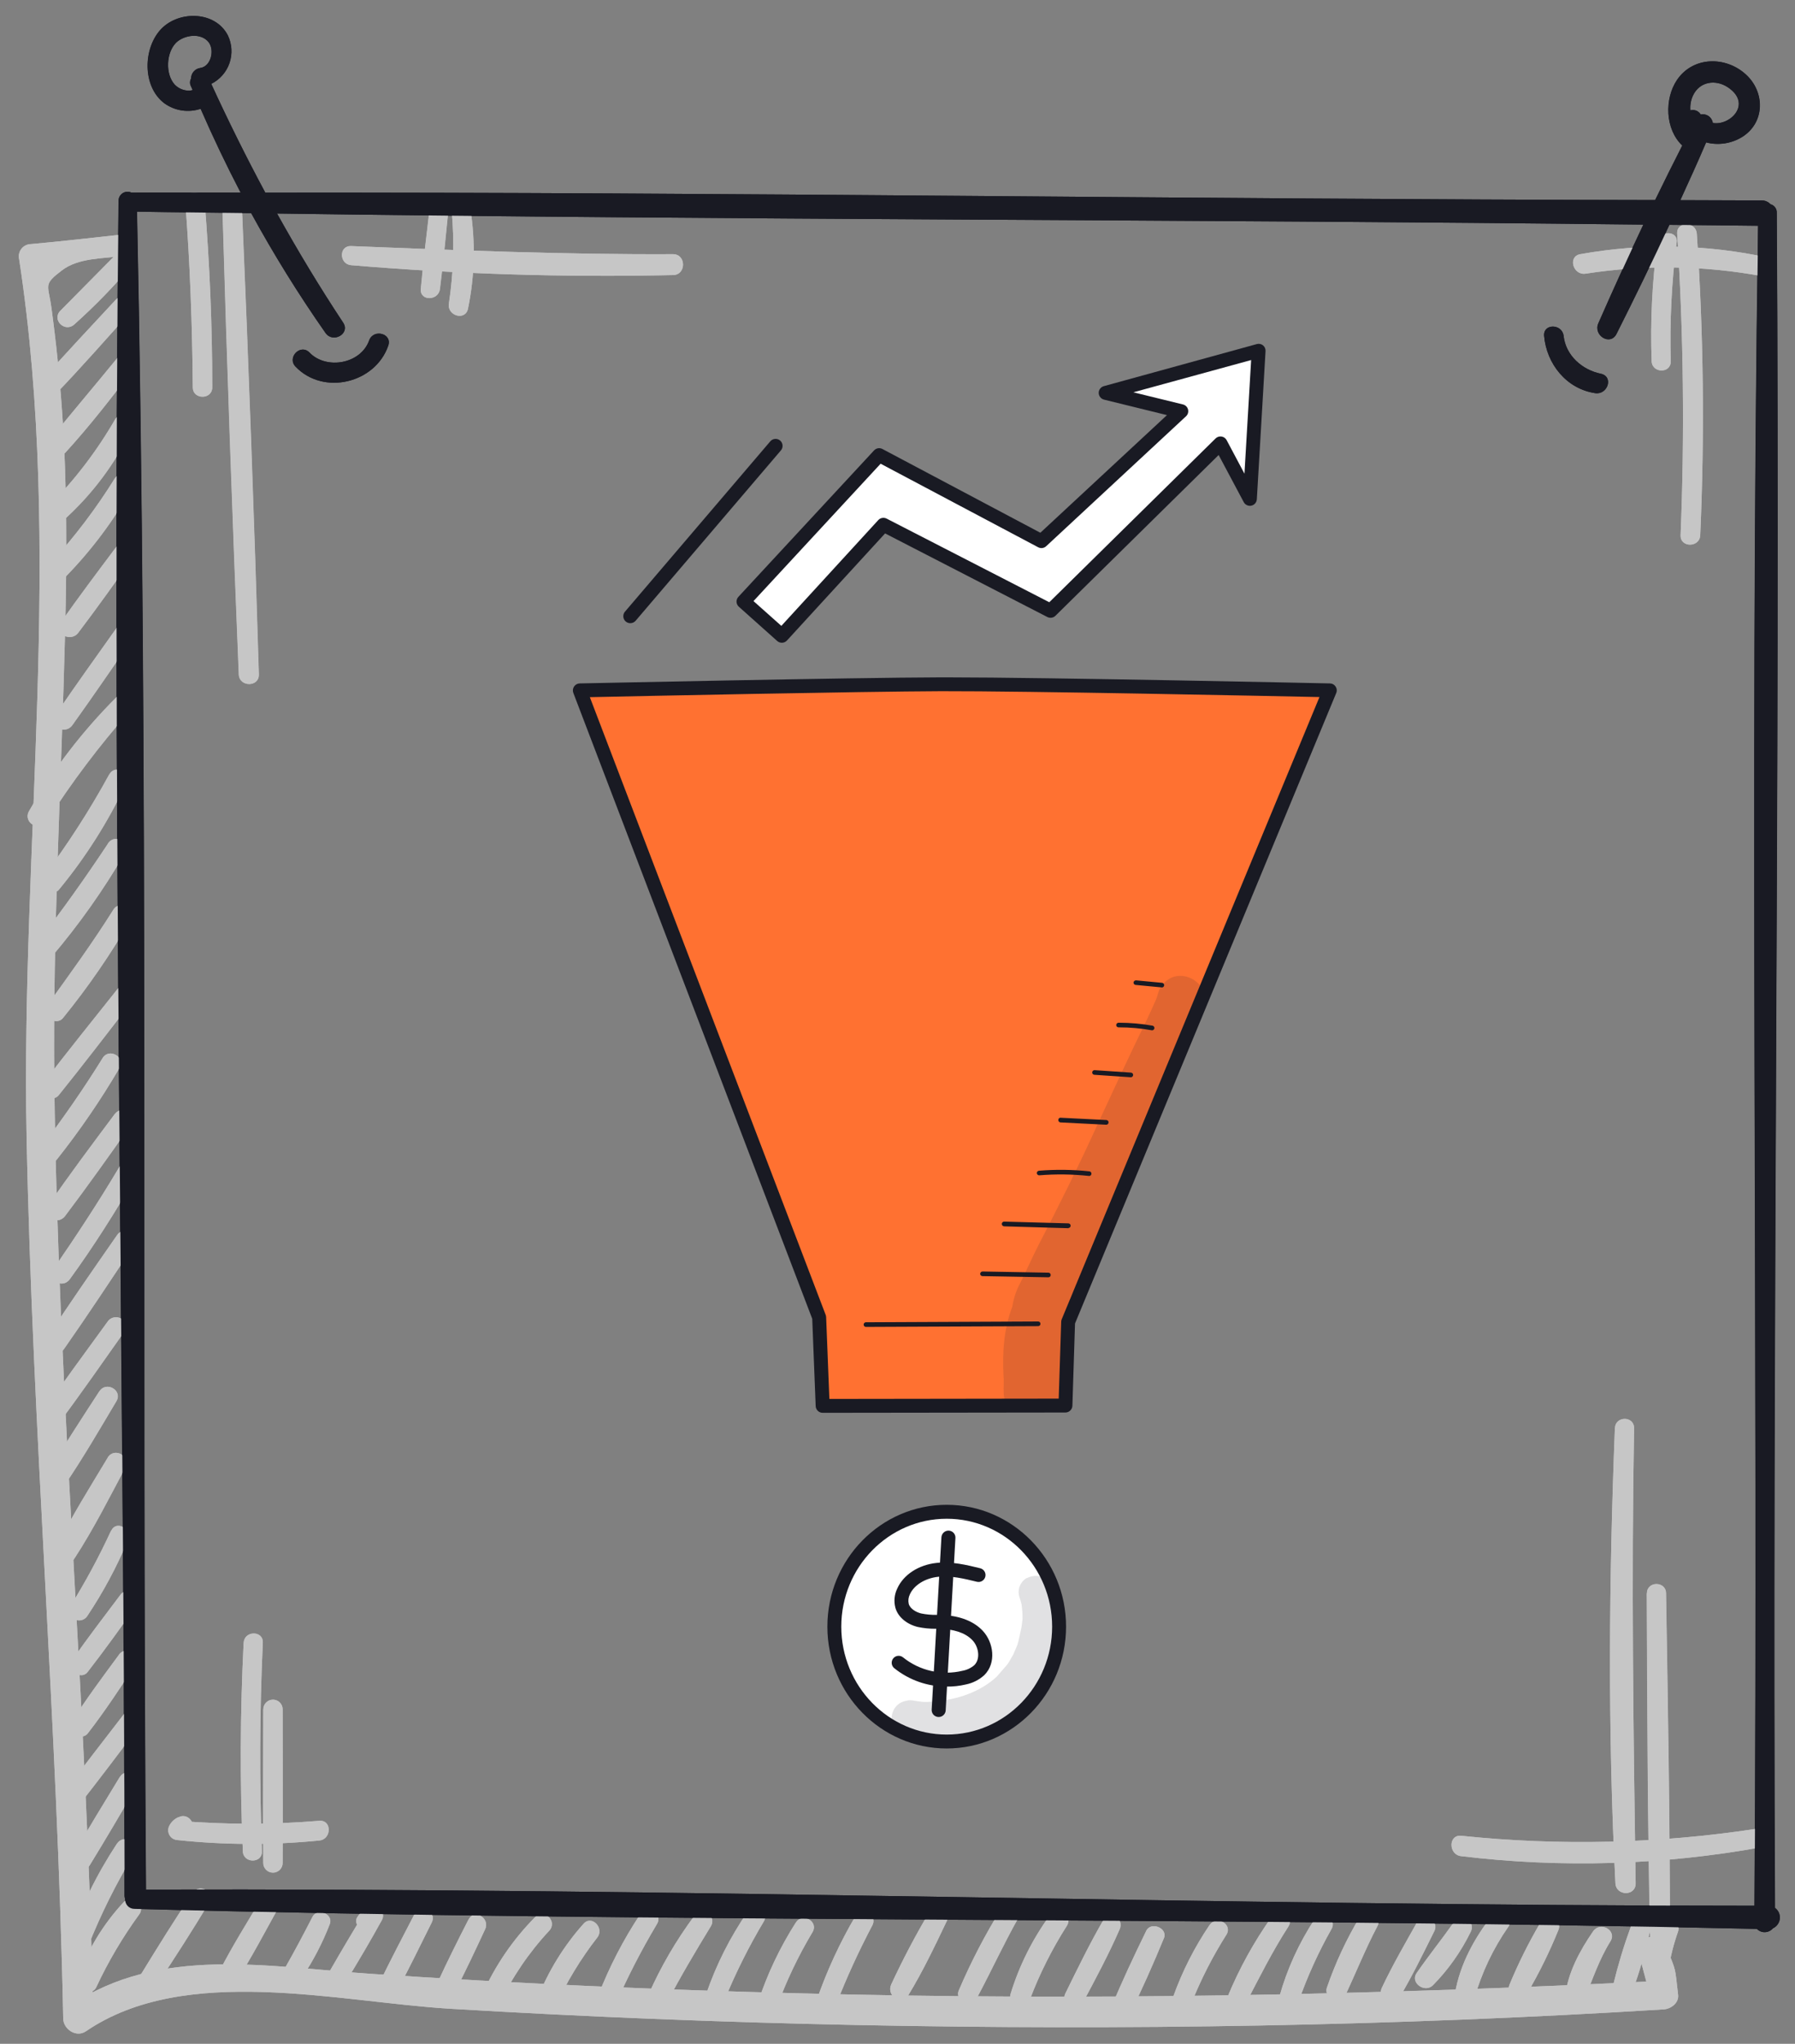 <svg width="94" height="107" viewBox="0 0 94 107" fill="none" xmlns="http://www.w3.org/2000/svg">
<rect x="0" y="0" width="94" height="107" fill="#808080" stroke="none"/>
<path d="M6.4 12.279C4.808 12.451 3.215 12.636 1.623 12.779C1.525 12.779 1.428 12.802 1.341 12.846C1.253 12.889 1.177 12.953 1.117 13.03C1.058 13.108 1.016 13.198 0.997 13.294C0.978 13.39 0.981 13.489 1.005 13.584C3.33 28.774 1.085 44.266 1.393 59.554C1.703 74.936 3.005 90.281 3.31 105.667C3.31 106.227 3.983 106.694 4.495 106.347C9.708 102.787 17.693 104.814 23.613 105.167C30.661 105.587 37.716 105.869 44.778 106.014C58.893 106.304 73.028 106.072 87.13 105.197C87.493 105.174 87.92 104.872 87.88 104.447C87.698 102.947 87.818 103.297 87.238 101.889C86.885 101.032 85.468 101.404 85.825 102.279C86.015 103.001 86.207 103.723 86.4 104.447C86.65 104.197 86.9 103.947 87.15 103.697C72.095 104.447 57.045 104.752 41.975 104.359C34.432 104.176 26.901 103.834 19.383 103.334C14.133 102.979 8.318 101.834 3.7 104.997L4.883 105.677C4.568 89.334 3.035 73.051 2.845 56.714C2.755 48.834 3.213 40.994 3.408 33.124C3.505 29.261 3.52 25.386 3.25 21.529C3.124 19.719 2.938 17.914 2.693 16.114C2.525 14.881 2.245 14.914 3.24 14.156C4.105 13.496 5.368 13.541 6.4 13.406C7.1 13.311 7.125 12.204 6.4 12.281V12.279Z" fill="#C6C6C6"/>
<path d="M6.257 13.136C5.224 14.178 4.197 15.226 3.162 16.268C2.694 16.738 3.397 17.426 3.884 16.991C4.98 16.013 6.004 14.958 6.949 13.833C7.354 13.348 6.699 12.666 6.244 13.128L6.257 13.136Z" fill="#C6C6C6"/>
<path d="M6.067 15.689C4.777 17.084 3.467 18.459 2.214 19.886C1.782 20.386 2.479 21.089 2.937 20.609C4.259 19.234 5.509 17.806 6.777 16.399C7.207 15.921 6.507 15.214 6.067 15.689Z" fill="#C6C6C6"/>
<path d="M6.123 18.769C4.983 20.164 3.815 21.536 2.683 22.936C2.265 23.451 2.963 24.186 3.433 23.686C4.683 22.316 5.813 20.864 6.933 19.389C7.255 18.929 6.488 18.334 6.123 18.769Z" fill="#C6C6C6"/>
<path d="M6.06 21.896C5.085 23.597 3.889 25.162 2.502 26.548C2.017 27.028 2.752 27.743 3.252 27.298C4.794 25.93 6.044 24.265 6.927 22.403C7.192 21.831 6.397 21.336 6.067 21.903L6.06 21.896Z" fill="#C6C6C6"/>
<path d="M6.006 25.057C5.032 26.622 3.916 28.095 2.674 29.457C2.224 29.957 2.939 30.69 3.424 30.207C4.777 28.824 5.943 27.27 6.894 25.585C6.929 25.526 6.951 25.462 6.961 25.395C6.971 25.328 6.967 25.259 6.95 25.194C6.934 25.128 6.904 25.066 6.864 25.012C6.823 24.958 6.772 24.912 6.714 24.877C6.656 24.843 6.591 24.82 6.524 24.81C6.457 24.8 6.389 24.804 6.323 24.821C6.257 24.837 6.195 24.867 6.141 24.907C6.087 24.948 6.041 24.999 6.006 25.057Z" fill="#C6C6C6"/>
<path d="M6.075 28.65C5.095 29.952 4.117 31.257 3.177 32.59C2.777 33.157 3.692 33.66 4.095 33.127C5.08 31.827 6.025 30.502 6.967 29.172C7.357 28.625 6.467 28.13 6.075 28.65Z" fill="#C6C6C6"/>
<path d="M6.158 32.803C5.063 34.347 3.955 35.885 2.89 37.45C2.51 38.005 3.39 38.505 3.783 37.972C4.888 36.435 5.953 34.867 7.033 33.31C7.405 32.775 6.533 32.278 6.163 32.81L6.158 32.803Z" fill="#C6C6C6"/>
<path d="M6.091 36.509C4.313 38.285 2.777 40.286 1.521 42.462C1.183 43.069 2.068 43.574 2.446 43.002C3.745 40.965 5.202 39.032 6.803 37.222C7.238 36.744 6.553 36.042 6.091 36.509Z" fill="#C6C6C6"/>
<path d="M5.72 40.545C4.696 42.419 3.538 44.216 2.255 45.922C1.892 46.403 2.71 47.038 3.092 46.57C4.483 44.883 5.658 43.029 6.592 41.053C6.865 40.475 6.04 39.968 5.722 40.553L5.72 40.545Z" fill="#C6C6C6"/>
<path d="M5.66 44.159C4.48 45.939 3.25 47.677 1.937 49.359C1.522 49.889 2.24 50.647 2.687 50.109C4.13 48.415 5.419 46.594 6.537 44.669C6.867 44.097 6.017 43.612 5.657 44.154L5.66 44.159Z" fill="#C6C6C6"/>
<path d="M5.935 47.629C4.85 49.356 3.655 50.999 2.462 52.651C2.11 53.136 2.912 53.761 3.297 53.297C4.612 51.68 5.796 49.961 6.837 48.156C7.182 47.576 6.292 47.061 5.935 47.629Z" fill="#C6C6C6"/>
<path d="M6.161 51.771C4.853 53.414 3.538 55.046 2.261 56.711C1.906 57.174 2.703 57.794 3.073 57.339C4.363 55.739 5.611 54.106 6.871 52.481C7.261 51.981 6.566 51.264 6.161 51.771Z" fill="#C6C6C6"/>
<path d="M5.372 55.397C4.372 57.014 3.29 58.564 2.145 60.074C1.785 60.547 2.597 61.179 2.97 60.712C4.177 59.191 5.275 57.588 6.257 55.914C6.595 55.344 5.715 54.834 5.37 55.397H5.372Z" fill="#C6C6C6"/>
<path d="M6.016 58.312C4.824 59.91 3.621 61.505 2.501 63.145C2.116 63.705 3.001 64.185 3.399 63.67C4.596 62.085 5.751 60.452 6.894 58.835C7.274 58.297 6.394 57.81 6.016 58.322V58.312Z" fill="#C6C6C6"/>
<path d="M6.228 61.131C5.146 62.954 3.978 64.721 2.778 66.469C2.406 67.011 3.278 67.504 3.656 66.969C4.906 65.251 6.028 63.469 7.101 61.629C7.431 61.066 6.558 60.559 6.228 61.129V61.131Z" fill="#C6C6C6"/>
<path d="M6.134 64.659C4.884 66.456 3.634 68.249 2.434 70.084C2.056 70.666 2.964 71.174 3.354 70.621C4.604 68.836 5.814 67.001 7.024 65.179C7.394 64.621 6.509 64.119 6.134 64.659Z" fill="#C6C6C6"/>
<path d="M5.642 69.184C4.472 70.797 3.282 72.399 2.155 74.044C1.777 74.597 2.655 75.079 3.042 74.562C4.237 72.967 5.372 71.327 6.525 69.699C6.907 69.159 6.025 68.657 5.642 69.184Z" fill="#C6C6C6"/>
<path d="M5.202 72.835C4.264 74.285 3.304 75.725 2.452 77.227C2.109 77.835 3.002 78.335 3.369 77.77C4.339 76.342 5.207 74.845 6.089 73.362C6.432 72.79 5.559 72.287 5.202 72.842V72.835Z" fill="#C6C6C6"/>
<path d="M5.643 76.32C4.708 77.877 3.74 79.407 2.935 81.04C2.861 81.167 2.84 81.319 2.878 81.461C2.915 81.604 3.008 81.725 3.135 81.8C3.262 81.874 3.414 81.894 3.556 81.857C3.699 81.82 3.821 81.727 3.895 81.6C4.895 80.072 5.703 78.457 6.56 76.85C6.88 76.25 5.998 75.73 5.643 76.315V76.32Z" fill="#C6C6C6"/>
<path d="M5.82 80.128C5.192 81.489 4.481 82.81 3.69 84.083C3.343 84.65 4.208 85.141 4.573 84.6C5.404 83.355 6.114 82.032 6.693 80.65C6.943 80.063 6.093 79.543 5.82 80.15V80.128Z" fill="#C6C6C6"/>
<path d="M6.306 83.494C5.456 84.629 4.589 85.744 3.781 86.917C3.456 87.389 4.229 87.997 4.586 87.537C5.484 86.384 6.336 85.189 7.179 84.007C7.561 83.474 6.679 82.984 6.306 83.494Z" fill="#C6C6C6"/>
<path d="M6.233 86.628C5.395 87.765 4.535 88.908 3.783 90.105C3.475 90.605 4.235 91.215 4.603 90.738C5.498 89.585 6.303 88.355 7.103 87.14C7.47 86.585 6.603 86.113 6.228 86.628H6.233Z" fill="#C6C6C6"/>
<path d="M6.629 89.566C5.476 91.066 4.316 92.544 3.194 94.066C2.851 94.529 3.636 95.141 3.996 94.686C5.166 93.206 6.299 91.699 7.436 90.186C7.784 89.726 6.986 89.104 6.629 89.564V89.566Z" fill="#C6C6C6"/>
<path d="M6.274 93.029C5.447 94.384 4.622 95.741 3.824 97.114C3.492 97.686 4.367 98.196 4.712 97.631C5.542 96.279 6.344 94.909 7.147 93.539C7.477 92.976 6.612 92.474 6.274 93.039V93.029Z" fill="#C6C6C6"/>
<path d="M6.127 96.524C5.078 98.116 4.232 99.834 3.609 101.637C3.394 102.279 4.359 102.509 4.609 101.912C5.279 100.226 6.088 98.599 7.029 97.049C7.382 96.476 6.494 95.966 6.132 96.524H6.127Z" fill="#C6C6C6"/>
<path d="M6.477 99.584C5.397 100.743 4.568 102.114 4.045 103.609C3.84 104.184 4.78 104.592 5.045 104.029C5.67 102.689 6.424 101.414 7.295 100.219C7.647 99.734 6.877 99.159 6.472 99.584H6.477Z" fill="#C6C6C6"/>
<path d="M10.085 99.109C9.14 100.504 8.255 101.942 7.375 103.374C7.035 103.932 7.893 104.422 8.245 103.874C9.168 102.467 10.09 101.052 10.948 99.604C11.28 99.044 10.448 98.571 10.085 99.104V99.109Z" fill="#C6C6C6"/>
<path d="M13.688 99.397C12.938 100.647 12.171 101.872 11.508 103.159C11.439 103.278 11.42 103.419 11.454 103.552C11.489 103.685 11.576 103.798 11.694 103.868C11.813 103.937 11.954 103.956 12.087 103.921C12.22 103.887 12.334 103.8 12.403 103.682C13.183 102.462 13.856 101.169 14.558 99.904C14.624 99.789 14.642 99.652 14.607 99.523C14.573 99.395 14.489 99.285 14.373 99.219C14.258 99.153 14.121 99.135 13.992 99.17C13.864 99.204 13.755 99.289 13.688 99.404V99.397Z" fill="#C6C6C6"/>
<path d="M16.366 100.349C15.899 101.257 15.426 102.154 14.919 103.042C14.589 103.617 15.434 104.094 15.796 103.554C16.394 102.672 16.889 101.724 17.271 100.729C17.471 100.206 16.624 99.854 16.366 100.349Z" fill="#C6C6C6"/>
<path d="M19.5 100.908L19.7 100.758L19.142 100.03C18.507 101.063 17.892 102.103 17.285 103.156C17.218 103.272 17.201 103.411 17.237 103.54C17.273 103.669 17.358 103.779 17.475 103.846C17.591 103.912 17.73 103.929 17.859 103.893C17.989 103.858 18.099 103.772 18.165 103.656C18.795 102.623 19.415 101.573 19.995 100.518C20.195 100.165 19.86 99.64 19.437 99.793C19.148 99.89 18.899 100.08 18.73 100.333C18.397 100.765 19.135 101.333 19.48 100.918L19.5 100.908Z" fill="#C6C6C6"/>
<path d="M21.736 100.153C21.116 101.361 20.471 102.558 19.891 103.783C19.616 104.363 20.448 104.873 20.763 104.283C21.411 103.091 21.998 101.866 22.606 100.653C22.896 100.076 22.033 99.566 21.736 100.153Z" fill="#C6C6C6"/>
<path d="M24.536 100.49C23.978 101.578 23.433 102.671 22.921 103.781C22.646 104.376 23.506 104.903 23.813 104.303C24.368 103.213 24.893 102.108 25.406 100.998C25.673 100.418 24.836 99.905 24.536 100.498V100.49Z" fill="#C6C6C6"/>
<path d="M28.039 100.351C26.872 101.525 25.93 102.902 25.257 104.414C25.007 105.009 25.852 105.539 26.147 104.934C26.813 103.524 27.694 102.225 28.757 101.084C29.212 100.604 28.507 99.884 28.032 100.359L28.039 100.351Z" fill="#C6C6C6"/>
<path d="M30.55 100.726C29.52 101.88 28.704 103.208 28.14 104.648C27.935 105.193 28.827 105.573 29.085 105.048C29.672 103.767 30.405 102.558 31.27 101.446C31.675 100.946 30.98 100.221 30.55 100.726Z" fill="#C6C6C6"/>
<path d="M33.526 100.219C32.637 101.559 31.897 102.993 31.319 104.494C31.114 105.034 32.019 105.422 32.257 104.889C32.885 103.46 33.601 102.072 34.401 100.732C34.744 100.169 33.882 99.677 33.526 100.232V100.219Z" fill="#C6C6C6"/>
<path d="M36.336 100.334C35.404 101.595 34.612 102.954 33.976 104.387C33.698 104.994 34.571 105.532 34.888 104.919C35.606 103.527 36.406 102.189 37.221 100.852C37.571 100.272 36.721 99.824 36.336 100.334Z" fill="#C6C6C6"/>
<path d="M39.152 100.084C38.239 101.409 37.51 102.852 36.987 104.374C36.762 105.002 37.737 105.242 37.967 104.647C38.545 103.244 39.226 101.887 40.004 100.584C40.329 100.024 39.504 99.584 39.152 100.084Z" fill="#C6C6C6"/>
<path d="M41.677 100.649C40.845 101.949 40.18 103.349 39.7 104.816C39.497 105.444 40.45 105.689 40.677 105.086C41.174 103.72 41.8 102.404 42.547 101.156C42.887 100.599 42.022 100.101 41.677 100.656V100.649Z" fill="#C6C6C6"/>
<path d="M44.803 100.306C43.987 101.694 43.309 103.159 42.78 104.681C42.568 105.321 43.53 105.546 43.78 104.953C44.334 103.538 44.967 102.155 45.675 100.811C45.985 100.246 45.13 99.746 44.813 100.311L44.803 100.306Z" fill="#C6C6C6"/>
<path d="M48.694 100.051C47.956 101.297 47.281 102.578 46.671 103.892C46.399 104.499 47.226 105.022 47.584 104.427C48.334 103.194 48.964 101.867 49.584 100.566C49.856 99.981 49.036 99.474 48.704 100.051H48.694Z" fill="#C6C6C6"/>
<path d="M52.456 99.886C51.596 101.269 50.844 102.716 50.206 104.214C49.986 104.759 50.881 105.127 51.151 104.614C51.901 103.212 52.556 101.779 53.336 100.396C53.403 100.281 53.42 100.144 53.386 100.015C53.351 99.887 53.267 99.778 53.151 99.711C53.036 99.645 52.899 99.627 52.77 99.662C52.642 99.697 52.533 99.781 52.466 99.896L52.456 99.886Z" fill="#C6C6C6"/>
<path d="M54.965 100.298C54.068 101.534 53.381 102.91 52.932 104.37C52.737 105.035 53.705 105.265 53.947 104.65C54.455 103.317 55.097 102.038 55.864 100.835C56.237 100.268 55.347 99.77 54.965 100.31V100.298Z" fill="#C6C6C6"/>
<path d="M57.793 100.501C57.063 101.752 56.43 103.062 55.793 104.359C55.503 104.954 56.373 105.477 56.688 104.882C57.368 103.609 58.058 102.324 58.635 100.999C58.885 100.434 58.115 99.941 57.785 100.499L57.793 100.501Z" fill="#C6C6C6"/>
<path d="M60.031 101.084C59.384 102.407 58.759 103.742 58.191 105.099C57.966 105.642 58.884 106.027 59.144 105.502C59.796 104.182 60.394 102.829 60.954 101.472C61.174 100.949 60.281 100.574 60.031 101.084Z" fill="#C6C6C6"/>
<path d="M63.343 100.774C62.553 101.939 61.913 103.199 61.438 104.524C61.22 105.154 62.188 105.384 62.42 104.794C62.911 103.575 63.512 102.404 64.215 101.294C64.57 100.742 63.7 100.244 63.343 100.782V100.774Z" fill="#C6C6C6"/>
<path d="M66.593 100.356C65.675 101.65 64.905 103.043 64.298 104.509C64.086 105.049 64.966 105.412 65.233 104.902C65.946 103.534 66.626 102.167 67.466 100.867C67.823 100.316 66.966 99.824 66.593 100.366V100.356Z" fill="#C6C6C6"/>
<path d="M68.837 100.489C68.023 101.727 67.405 103.083 67.004 104.509C66.839 105.162 67.754 105.389 68.004 104.782C68.466 103.473 69.04 102.208 69.722 100.999C70.054 100.439 69.192 99.939 68.847 100.499L68.837 100.489Z" fill="#C6C6C6"/>
<path d="M71.234 100.316C70.52 101.501 69.934 102.758 69.484 104.067C69.307 104.627 70.194 105.022 70.449 104.474C71.014 103.259 71.509 102.024 72.134 100.837C72.442 100.249 71.572 99.734 71.242 100.316H71.234Z" fill="#C6C6C6"/>
<path d="M74.233 100.598C73.593 101.741 72.928 102.881 72.37 104.066C72.085 104.671 72.928 105.191 73.28 104.598C73.948 103.471 74.53 102.281 75.11 101.111C75.4 100.531 74.555 100.023 74.233 100.598Z" fill="#C6C6C6"/>
<path d="M76.126 100.642C75.496 101.535 74.806 102.392 74.186 103.29C73.828 103.802 74.601 104.352 75.028 103.94C75.833 103.124 76.5 102.184 77.003 101.155C77.071 101.038 77.09 100.9 77.056 100.77C77.022 100.639 76.937 100.528 76.821 100.46C76.704 100.392 76.566 100.373 76.435 100.407C76.305 100.441 76.194 100.526 76.126 100.642Z" fill="#C6C6C6"/>
<path d="M78.172 100.232C77.222 101.445 76.462 102.812 76.197 104.345C76.085 105 77.004 105.28 77.21 104.622C77.59 103.282 78.19 102.015 78.987 100.872C79.332 100.4 78.537 99.777 78.172 100.242V100.232Z" fill="#C6C6C6"/>
<path d="M80.679 100.636C80.057 101.689 79.511 102.785 79.044 103.916C78.819 104.476 79.706 104.811 80.001 104.318C80.617 103.262 81.156 102.164 81.614 101.031C81.841 100.486 80.964 100.148 80.679 100.636Z" fill="#C6C6C6"/>
<path d="M83.433 101.111C82.74 102.111 82.113 103.271 81.973 104.486C81.9 105.121 82.788 105.108 82.99 104.623C83.418 103.593 83.74 102.593 84.335 101.638C84.698 101.063 83.813 100.568 83.433 101.111Z" fill="#C6C6C6"/>
<path d="M85.399 100.877C85.036 101.869 84.73 102.882 84.482 103.909C84.452 104.043 84.474 104.183 84.545 104.301C84.615 104.419 84.729 104.505 84.861 104.542C84.993 104.578 85.135 104.563 85.256 104.498C85.377 104.433 85.469 104.324 85.512 104.194C85.866 103.198 86.161 102.182 86.397 101.152C86.564 100.502 85.612 100.249 85.397 100.877H85.399Z" fill="#C6C6C6"/>
<path d="M86.944 100.737C86.572 101.431 86.359 102.2 86.321 102.987C86.286 103.579 87.289 103.737 87.374 103.129C87.476 102.448 87.643 101.778 87.874 101.129C88.064 100.582 87.216 100.232 86.944 100.737Z" fill="#C6C6C6"/>
<path d="M9.703 10.565C9.953 13.797 10.068 17.037 10.096 20.28C10.096 20.935 11.113 20.935 11.116 20.28C11.116 17.03 10.978 13.797 10.716 10.565C10.663 9.92 9.656 9.912 9.716 10.565H9.703Z" fill="#C6C6C6"/>
<path d="M11.656 11.021C11.891 19.116 12.175 27.211 12.509 35.306C12.536 35.978 13.579 35.983 13.559 35.306C13.317 27.209 13.024 19.114 12.679 11.021C12.651 10.371 11.646 10.366 11.679 11.021H11.656Z" fill="#C6C6C6"/>
<path d="M84.568 74.765C84.255 82.7 84.191 90.662 84.596 98.595C84.63 99.272 85.665 99.282 85.656 98.595C85.533 90.647 85.43 82.713 85.573 74.765C85.573 74.118 84.593 74.123 84.573 74.765H84.568Z" fill="#C6C6C6"/>
<path d="M86.234 83.416C86.259 89.489 86.279 95.561 86.412 101.632C86.427 102.294 87.444 102.299 87.447 101.632C87.447 95.559 87.344 89.486 87.242 83.416C87.242 82.769 86.242 82.766 86.242 83.416H86.234Z" fill="#C6C6C6"/>
<path d="M92.011 95.739C86.886 96.522 81.682 96.646 76.526 96.109C75.841 96.036 75.851 97.109 76.526 97.176C81.77 97.807 87.079 97.648 92.276 96.704C92.916 96.586 92.636 95.646 92.011 95.739Z" fill="#C6C6C6"/>
<path d="M86.796 12.69C86.519 14.752 86.417 16.834 86.493 18.913C86.52 19.555 87.51 19.56 87.493 18.913C87.435 16.834 87.539 14.753 87.803 12.69C87.888 12.047 86.876 12.055 86.803 12.69H86.796Z" fill="#C6C6C6"/>
<path d="M87.829 12.237C88.164 17.491 88.224 22.759 88.009 28.02C87.982 28.682 89.009 28.68 89.037 28.02C89.272 22.76 89.212 17.491 88.857 12.237C88.814 11.58 87.787 11.575 87.829 12.237Z" fill="#C6C6C6"/>
<path d="M92.61 13.492C89.37 12.784 86.022 12.722 82.758 13.307C82.085 13.422 82.375 14.432 83.038 14.327C86.121 13.848 89.263 13.896 92.33 14.467C92.963 14.582 93.243 13.637 92.6 13.492H92.61Z" fill="#C6C6C6"/>
<path d="M22.501 10.874C22.331 12.289 22.164 13.704 22.034 15.124C21.974 15.779 22.966 15.756 23.034 15.124C23.211 13.709 23.351 12.291 23.489 10.874C23.551 10.231 22.566 10.249 22.489 10.874H22.501Z" fill="#C6C6C6"/>
<path d="M23.652 11.021C23.8 12.645 23.752 14.281 23.507 15.893C23.407 16.531 24.365 16.819 24.507 16.163C24.866 14.428 24.906 12.641 24.625 10.891C24.535 10.346 23.625 10.469 23.657 11.021H23.652Z" fill="#C6C6C6"/>
<path d="M18.386 13.883C23.991 14.354 29.616 14.527 35.239 14.401C35.944 14.401 35.946 13.303 35.239 13.306C29.616 13.333 24.009 13.106 18.386 12.883C17.736 12.858 17.756 13.826 18.386 13.883Z" fill="#C6C6C6"/>
<path d="M12.758 85.999C12.578 89.641 12.558 93.281 12.718 96.926C12.745 97.561 13.735 97.566 13.718 96.926C13.585 93.281 13.593 89.641 13.763 85.999C13.793 85.356 12.798 85.359 12.763 85.999H12.758Z" fill="#C6C6C6"/>
<path d="M13.79 89.489C13.79 92.169 13.77 94.851 13.79 97.531C13.79 97.666 13.844 97.795 13.939 97.89C14.034 97.985 14.163 98.039 14.298 98.039C14.432 98.039 14.561 97.985 14.656 97.89C14.752 97.795 14.805 97.666 14.805 97.531C14.823 94.851 14.805 92.169 14.805 89.489C14.805 89.354 14.752 89.226 14.657 89.131C14.562 89.036 14.433 88.982 14.299 88.982C14.165 88.982 14.036 89.036 13.941 89.131C13.846 89.226 13.793 89.354 13.793 89.489H13.79Z" fill="#C6C6C6"/>
<path d="M9.338 95.14C9.136 95.23 8.971 95.388 8.871 95.585C8.831 95.662 8.811 95.748 8.813 95.834C8.815 95.921 8.839 96.006 8.882 96.081C8.926 96.156 8.988 96.219 9.063 96.263C9.137 96.307 9.222 96.332 9.308 96.335C11.773 96.595 14.258 96.603 16.724 96.358C17.376 96.293 17.391 95.27 16.724 95.325C14.256 95.53 11.776 95.53 9.308 95.325L9.758 96.103C9.791 96.07 9.823 96.037 9.858 96.007C10.426 95.698 9.923 94.843 9.358 95.14H9.338Z" fill="#C6C6C6"/>
<path d="M92.948 99.884C92.793 70.301 93.226 40.714 93.041 11.134C93.044 11.033 93.013 10.935 92.953 10.855C92.893 10.774 92.808 10.717 92.711 10.691C92.651 10.627 92.578 10.575 92.497 10.541C92.416 10.507 92.329 10.491 92.241 10.494C90.826 10.494 89.413 10.479 87.991 10.479C88.448 9.479 88.906 8.479 89.341 7.456C89.659 7.538 89.99 7.555 90.315 7.506C90.64 7.456 90.951 7.342 91.231 7.169C92.426 6.419 92.436 4.824 91.426 3.901C90.368 2.931 88.663 2.946 87.821 4.181C87.146 5.181 87.198 6.769 88.093 7.619C87.611 8.564 87.138 9.515 86.673 10.474C62.423 10.434 38.151 10.056 13.888 10.086C12.888 8.223 11.945 6.324 11.058 4.391C11.507 4.167 11.851 3.776 12.014 3.301C12.176 2.826 12.146 2.306 11.928 1.854C11.278 0.584 9.406 0.544 8.463 1.491C7.478 2.491 7.433 4.531 8.608 5.411C8.879 5.605 9.192 5.732 9.521 5.782C9.851 5.831 10.187 5.802 10.503 5.696C11.151 7.186 11.85 8.649 12.598 10.084C10.696 10.084 8.793 10.071 6.888 10.084H6.876C6.804 10.05 6.725 10.035 6.647 10.04C6.568 10.045 6.492 10.069 6.425 10.111C6.358 10.153 6.303 10.212 6.265 10.281C6.226 10.35 6.206 10.427 6.206 10.506C5.841 40.079 6.483 69.679 6.518 99.256C6.521 99.307 6.531 99.358 6.548 99.406C6.542 99.473 6.55 99.541 6.571 99.604C6.592 99.668 6.626 99.727 6.671 99.777C6.717 99.827 6.772 99.867 6.833 99.894C6.894 99.921 6.961 99.936 7.028 99.936C35.343 100.686 63.683 100.346 92.001 100.984C92.056 101.041 92.122 101.085 92.195 101.115C92.268 101.144 92.347 101.158 92.426 101.155C92.505 101.152 92.582 101.133 92.653 101.098C92.724 101.064 92.787 101.014 92.838 100.954C92.937 100.909 93.023 100.839 93.086 100.75C93.15 100.662 93.189 100.559 93.201 100.45C93.212 100.342 93.194 100.233 93.15 100.133C93.106 100.034 93.036 99.948 92.948 99.884ZM88.646 5.016C88.988 4.266 89.838 4.136 90.491 4.576C91.766 5.439 90.601 6.596 89.693 6.439C89.683 6.367 89.658 6.298 89.62 6.236C89.582 6.174 89.531 6.121 89.472 6.079C89.412 6.037 89.345 6.008 89.274 5.994C89.203 5.979 89.129 5.979 89.058 5.994C89.005 5.903 88.922 5.833 88.825 5.794C88.727 5.755 88.619 5.75 88.518 5.779C88.495 5.518 88.539 5.255 88.646 5.016ZM10.068 4.726C10.063 4.723 10.057 4.722 10.052 4.722C10.046 4.722 10.04 4.723 10.036 4.726C9.95 4.753 9.858 4.757 9.771 4.739C9.531 4.711 9.308 4.6 9.141 4.426C8.641 3.866 8.701 2.754 9.216 2.236C9.631 1.834 10.503 1.694 10.916 2.201C11.243 2.606 11.058 3.489 10.471 3.561C10.34 3.582 10.222 3.648 10.136 3.749C10.05 3.849 10.003 3.977 10.003 4.109C9.971 4.164 9.952 4.227 9.948 4.291C9.944 4.355 9.955 4.42 9.981 4.479C10.011 4.551 10.046 4.619 10.076 4.691C10.071 4.702 10.069 4.714 10.068 4.726ZM17.966 16.891C16.731 15.026 15.583 13.119 14.503 11.179C38.351 11.521 62.206 11.484 86.056 11.759C85.242 13.475 84.456 15.198 83.698 16.926C83.418 17.561 84.323 18.126 84.648 17.481C85.598 15.598 86.521 13.694 87.418 11.771C88.966 11.791 90.516 11.796 92.063 11.819C91.618 41.131 92.078 70.456 91.873 99.771C63.796 99.771 35.716 98.829 7.641 98.929C7.418 69.654 7.781 40.351 7.171 11.081C9.171 11.119 11.158 11.129 13.151 11.159C14.331 13.32 15.631 15.414 17.043 17.431C17.433 17.989 18.351 17.471 17.966 16.891Z" fill="#191A23"/>
<path d="M16.206 18.458C15.741 17.978 15.016 18.708 15.474 19.191C16.934 20.726 19.659 20.063 20.334 18.091C20.549 17.461 19.561 17.198 19.334 17.818C18.896 19.053 17.096 19.376 16.206 18.458Z" fill="#191A23"/>
<path d="M83.547 20.584C84.199 20.671 84.509 19.709 83.829 19.566C82.857 19.364 81.999 18.619 81.882 17.586C81.812 16.946 80.807 16.924 80.862 17.586C80.989 19.046 82.029 20.364 83.547 20.584Z" fill="#191A23"/>
<path d="M6.4 12.279C4.808 12.451 3.215 12.636 1.623 12.779C1.525 12.779 1.428 12.802 1.341 12.846C1.253 12.889 1.177 12.953 1.117 13.03C1.058 13.108 1.016 13.198 0.997 13.294C0.978 13.39 0.981 13.489 1.005 13.584C3.33 28.774 1.085 44.266 1.393 59.554C1.703 74.936 3.005 90.281 3.31 105.667C3.31 106.227 3.983 106.694 4.495 106.347C9.708 102.787 17.693 104.814 23.613 105.167C30.661 105.587 37.716 105.869 44.778 106.014C58.893 106.304 73.028 106.072 87.13 105.197C87.493 105.174 87.92 104.872 87.88 104.447C87.698 102.947 87.818 103.297 87.238 101.889C86.885 101.032 85.468 101.404 85.825 102.279C86.015 103.001 86.207 103.723 86.4 104.447C86.65 104.197 86.9 103.947 87.15 103.697C72.095 104.447 57.045 104.752 41.975 104.359C34.432 104.176 26.901 103.834 19.383 103.334C14.133 102.979 8.318 101.834 3.7 104.997L4.883 105.677C4.568 89.334 3.035 73.051 2.845 56.714C2.755 48.834 3.213 40.994 3.408 33.124C3.505 29.261 3.52 25.386 3.25 21.529C3.124 19.719 2.938 17.914 2.693 16.114C2.525 14.881 2.245 14.914 3.24 14.156C4.105 13.496 5.368 13.541 6.4 13.406C7.1 13.311 7.125 12.204 6.4 12.281V12.279Z" fill="#C6C6C6"/>
<path d="M6.257 13.136C5.224 14.178 4.197 15.226 3.162 16.268C2.694 16.738 3.397 17.426 3.884 16.991C4.98 16.013 6.004 14.958 6.949 13.833C7.354 13.348 6.699 12.666 6.244 13.128L6.257 13.136Z" fill="#C6C6C6"/>
<path d="M6.067 15.689C4.777 17.084 3.467 18.459 2.214 19.886C1.782 20.386 2.479 21.089 2.937 20.609C4.259 19.234 5.509 17.806 6.777 16.399C7.207 15.921 6.507 15.214 6.067 15.689Z" fill="#C6C6C6"/>
<path d="M6.123 18.769C4.983 20.164 3.815 21.536 2.683 22.936C2.265 23.451 2.963 24.186 3.433 23.686C4.683 22.316 5.813 20.864 6.933 19.389C7.255 18.929 6.488 18.334 6.123 18.769Z" fill="#C6C6C6"/>
<path d="M6.068 21.896C5.093 23.597 3.897 25.162 2.51 26.548C2.025 27.028 2.76 27.743 3.26 27.298C4.802 25.93 6.052 24.265 6.935 22.403C7.2 21.831 6.405 21.336 6.075 21.903L6.068 21.896Z" fill="#C6C6C6"/>
<path d="M6.006 25.055C5.032 26.62 3.916 28.093 2.674 29.455C2.224 29.955 2.939 30.688 3.424 30.205C4.777 28.822 5.943 27.268 6.894 25.583C6.929 25.524 6.951 25.46 6.961 25.393C6.971 25.326 6.967 25.257 6.95 25.192C6.934 25.126 6.904 25.064 6.864 25.01C6.823 24.956 6.772 24.91 6.714 24.875C6.656 24.84 6.591 24.818 6.524 24.808C6.457 24.798 6.389 24.802 6.323 24.819C6.257 24.835 6.195 24.865 6.141 24.905C6.087 24.946 6.041 24.997 6.006 25.055Z" fill="#C6C6C6"/>
<path d="M6.082 28.648C5.102 29.95 4.125 31.255 3.185 32.588C2.785 33.155 3.7 33.658 4.102 33.125C5.087 31.825 6.032 30.5 6.975 29.17C7.365 28.623 6.475 28.128 6.082 28.648Z" fill="#C6C6C6"/>
<path d="M6.158 32.8C5.063 34.346 3.955 35.883 2.89 37.448C2.51 38.003 3.39 38.503 3.783 37.971C4.888 36.433 5.953 34.865 7.033 33.308C7.405 32.773 6.533 32.276 6.163 32.808L6.158 32.8Z" fill="#C6C6C6"/>
<path d="M6.091 36.509C4.313 38.285 2.777 40.286 1.521 42.462C1.183 43.069 2.068 43.574 2.446 43.002C3.745 40.965 5.202 39.032 6.803 37.222C7.238 36.744 6.553 36.042 6.091 36.509Z" fill="#C6C6C6"/>
<path d="M5.72 40.543C4.696 42.417 3.538 44.214 2.255 45.921C1.892 46.401 2.71 47.036 3.092 46.568C4.483 44.881 5.658 43.028 6.592 41.051C6.865 40.473 6.04 39.966 5.722 40.551L5.72 40.543Z" fill="#C6C6C6"/>
<path d="M5.66 44.159C4.48 45.939 3.25 47.677 1.937 49.359C1.522 49.889 2.24 50.647 2.687 50.109C4.13 48.415 5.419 46.594 6.537 44.669C6.867 44.097 6.017 43.612 5.657 44.154L5.66 44.159Z" fill="#C6C6C6"/>
<path d="M5.935 47.629C4.85 49.356 3.655 50.999 2.462 52.651C2.11 53.136 2.912 53.761 3.297 53.297C4.612 51.68 5.796 49.961 6.837 48.156C7.182 47.576 6.292 47.061 5.935 47.629Z" fill="#C6C6C6"/>
<path d="M6.161 51.771C4.853 53.414 3.538 55.046 2.261 56.711C1.906 57.174 2.703 57.794 3.073 57.339C4.363 55.739 5.611 54.106 6.871 52.481C7.261 51.981 6.566 51.264 6.161 51.771Z" fill="#C6C6C6"/>
<path d="M5.372 55.397C4.372 57.014 3.29 58.564 2.145 60.074C1.785 60.547 2.597 61.179 2.97 60.712C4.177 59.191 5.275 57.588 6.257 55.914C6.595 55.344 5.715 54.834 5.37 55.397H5.372Z" fill="#C6C6C6"/>
<path d="M6.024 58.31C4.831 59.908 3.629 61.503 2.509 63.143C2.124 63.703 3.009 64.183 3.406 63.668C4.604 62.083 5.759 60.45 6.901 58.833C7.281 58.295 6.401 57.808 6.024 58.32V58.31Z" fill="#C6C6C6"/>
<path d="M6.228 61.131C5.146 62.954 3.978 64.721 2.778 66.469C2.406 67.011 3.278 67.504 3.656 66.969C4.906 65.251 6.028 63.469 7.101 61.629C7.431 61.066 6.558 60.559 6.228 61.129V61.131Z" fill="#C6C6C6"/>
<path d="M6.134 64.659C4.884 66.456 3.634 68.249 2.434 70.084C2.056 70.666 2.964 71.174 3.354 70.621C4.604 68.836 5.814 67.001 7.024 65.179C7.394 64.621 6.509 64.119 6.134 64.659Z" fill="#C6C6C6"/>
<path d="M5.642 69.184C4.472 70.797 3.282 72.399 2.155 74.044C1.777 74.597 2.655 75.079 3.042 74.562C4.237 72.967 5.372 71.327 6.525 69.699C6.907 69.159 6.025 68.657 5.642 69.184Z" fill="#C6C6C6"/>
<path d="M5.21 72.833C4.272 74.283 3.312 75.723 2.46 77.225C2.117 77.833 3.01 78.333 3.377 77.768C4.347 76.34 5.215 74.843 6.097 73.36C6.44 72.788 5.567 72.285 5.21 72.84V72.833Z" fill="#C6C6C6"/>
<path d="M5.635 76.318C4.7 77.875 3.732 79.405 2.927 81.038C2.853 81.165 2.832 81.317 2.87 81.459C2.907 81.602 3 81.723 3.127 81.798C3.255 81.872 3.406 81.893 3.549 81.855C3.691 81.818 3.813 81.725 3.887 81.598C4.887 80.07 5.695 78.455 6.552 76.848C6.872 76.248 5.99 75.728 5.635 76.313V76.318Z" fill="#C6C6C6"/>
<path d="M5.82 80.128C5.192 81.489 4.481 82.81 3.69 84.083C3.343 84.65 4.208 85.141 4.573 84.6C5.404 83.355 6.114 82.032 6.693 80.65C6.943 80.063 6.093 79.543 5.82 80.15V80.128Z" fill="#C6C6C6"/>
<path d="M6.306 83.494C5.456 84.629 4.589 85.744 3.781 86.917C3.456 87.389 4.229 87.997 4.586 87.537C5.484 86.384 6.336 85.189 7.179 84.007C7.561 83.474 6.679 82.984 6.306 83.494Z" fill="#C6C6C6"/>
<path d="M6.233 86.629C5.395 87.767 4.535 88.909 3.783 90.107C3.475 90.607 4.235 91.217 4.603 90.74C5.498 89.587 6.303 88.357 7.103 87.142C7.47 86.587 6.603 86.115 6.228 86.629H6.233Z" fill="#C6C6C6"/>
<path d="M6.621 89.566C5.469 91.066 4.309 92.544 3.186 94.066C2.844 94.529 3.629 95.141 3.989 94.686C5.159 93.206 6.291 91.699 7.429 90.186C7.776 89.726 6.979 89.104 6.621 89.564V89.566Z" fill="#C6C6C6"/>
<path d="M6.274 93.029C5.447 94.384 4.622 95.741 3.824 97.114C3.492 97.686 4.367 98.196 4.712 97.631C5.542 96.279 6.344 94.909 7.147 93.539C7.477 92.976 6.612 92.474 6.274 93.039V93.029Z" fill="#C6C6C6"/>
<path d="M6.119 96.524C5.07 98.116 4.224 99.834 3.601 101.637C3.386 102.279 4.351 102.509 4.601 101.912C5.271 100.226 6.08 98.599 7.021 97.049C7.374 96.476 6.486 95.966 6.124 96.524H6.119Z" fill="#C6C6C6"/>
<path d="M6.477 99.584C5.397 100.743 4.568 102.114 4.045 103.609C3.84 104.184 4.78 104.592 5.045 104.029C5.67 102.689 6.424 101.414 7.295 100.219C7.647 99.734 6.877 99.159 6.472 99.584H6.477Z" fill="#C6C6C6"/>
<path d="M10.085 99.109C9.14 100.504 8.255 101.942 7.375 103.374C7.035 103.932 7.893 104.422 8.245 103.874C9.168 102.467 10.09 101.052 10.948 99.604C11.28 99.044 10.448 98.571 10.085 99.104V99.109Z" fill="#C6C6C6"/>
<path d="M13.696 99.397C12.946 100.647 12.178 101.872 11.516 103.159C11.447 103.278 11.427 103.419 11.462 103.552C11.497 103.685 11.584 103.798 11.702 103.868C11.821 103.937 11.962 103.956 12.095 103.921C12.228 103.887 12.342 103.8 12.411 103.682C13.191 102.462 13.864 101.169 14.566 99.904C14.632 99.789 14.65 99.652 14.615 99.523C14.581 99.395 14.496 99.285 14.381 99.219C14.266 99.153 14.129 99.135 14 99.17C13.872 99.204 13.762 99.289 13.696 99.404V99.397Z" fill="#C6C6C6"/>
<path d="M16.366 100.349C15.899 101.257 15.426 102.154 14.919 103.042C14.589 103.617 15.434 104.094 15.796 103.554C16.394 102.672 16.889 101.724 17.271 100.729C17.471 100.206 16.624 99.854 16.366 100.349Z" fill="#C6C6C6"/>
<path d="M19.508 100.91L19.708 100.76L19.15 100.032C18.515 101.065 17.9 102.105 17.293 103.158C17.226 103.274 17.209 103.413 17.245 103.542C17.28 103.671 17.366 103.781 17.483 103.848C17.599 103.914 17.738 103.931 17.867 103.895C17.996 103.86 18.106 103.774 18.173 103.658C18.803 102.625 19.423 101.575 20.003 100.52C20.203 100.167 19.868 99.642 19.445 99.795C19.156 99.892 18.907 100.081 18.738 100.335C18.405 100.767 19.143 101.335 19.488 100.92L19.508 100.91Z" fill="#C6C6C6"/>
<path d="M21.736 100.153C21.116 101.361 20.471 102.558 19.891 103.783C19.616 104.363 20.448 104.873 20.763 104.283C21.411 103.091 21.998 101.866 22.606 100.653C22.896 100.076 22.033 99.566 21.736 100.153Z" fill="#C6C6C6"/>
<path d="M24.536 100.49C23.978 101.578 23.433 102.671 22.921 103.781C22.646 104.376 23.506 104.903 23.813 104.303C24.368 103.213 24.893 102.108 25.406 100.998C25.673 100.418 24.836 99.905 24.536 100.498V100.49Z" fill="#C6C6C6"/>
<path d="M28.039 100.351C26.872 101.525 25.93 102.902 25.257 104.414C25.007 105.009 25.852 105.539 26.147 104.934C26.813 103.524 27.694 102.225 28.757 101.084C29.212 100.604 28.507 99.884 28.032 100.359L28.039 100.351Z" fill="#C6C6C6"/>
<path d="M30.55 100.726C29.52 101.88 28.704 103.208 28.14 104.648C27.935 105.193 28.827 105.573 29.085 105.048C29.672 103.767 30.405 102.558 31.27 101.446C31.675 100.946 30.98 100.221 30.55 100.726Z" fill="#C6C6C6"/>
<path d="M33.526 100.219C32.637 101.559 31.897 102.993 31.319 104.494C31.114 105.034 32.019 105.422 32.257 104.889C32.885 103.46 33.601 102.072 34.401 100.732C34.744 100.169 33.882 99.677 33.526 100.232V100.219Z" fill="#C6C6C6"/>
<path d="M36.336 100.334C35.404 101.595 34.612 102.954 33.976 104.387C33.698 104.994 34.571 105.532 34.888 104.919C35.606 103.527 36.406 102.189 37.221 100.852C37.571 100.272 36.721 99.824 36.336 100.334Z" fill="#C6C6C6"/>
<path d="M39.152 100.084C38.239 101.409 37.51 102.852 36.987 104.374C36.762 105.002 37.737 105.242 37.967 104.647C38.545 103.244 39.226 101.887 40.004 100.584C40.329 100.024 39.504 99.584 39.152 100.084Z" fill="#C6C6C6"/>
<path d="M41.677 100.649C40.845 101.949 40.18 103.349 39.7 104.816C39.497 105.444 40.45 105.689 40.677 105.086C41.174 103.72 41.8 102.404 42.547 101.156C42.887 100.599 42.022 100.101 41.677 100.656V100.649Z" fill="#C6C6C6"/>
<path d="M44.803 100.306C43.987 101.694 43.309 103.159 42.78 104.681C42.568 105.321 43.53 105.546 43.78 104.953C44.334 103.538 44.967 102.155 45.675 100.811C45.985 100.246 45.13 99.746 44.813 100.311L44.803 100.306Z" fill="#C6C6C6"/>
<path d="M48.694 100.051C47.956 101.297 47.281 102.578 46.671 103.892C46.399 104.499 47.226 105.022 47.584 104.427C48.334 103.194 48.964 101.867 49.584 100.566C49.856 99.981 49.036 99.474 48.704 100.051H48.694Z" fill="#C6C6C6"/>
<path d="M52.456 99.886C51.596 101.269 50.844 102.716 50.206 104.214C49.986 104.759 50.881 105.127 51.151 104.614C51.901 103.212 52.556 101.779 53.336 100.396C53.403 100.281 53.42 100.144 53.386 100.015C53.351 99.887 53.267 99.778 53.151 99.711C53.036 99.645 52.899 99.627 52.77 99.662C52.642 99.697 52.533 99.781 52.466 99.896L52.456 99.886Z" fill="#C6C6C6"/>
<path d="M54.957 100.296C54.06 101.532 53.373 102.908 52.924 104.368C52.729 105.033 53.697 105.263 53.939 104.648C54.447 103.315 55.09 102.036 55.857 100.833C56.229 100.266 55.339 99.768 54.957 100.308V100.296Z" fill="#C6C6C6"/>
<path d="M57.793 100.501C57.063 101.752 56.43 103.062 55.793 104.359C55.503 104.954 56.373 105.477 56.688 104.882C57.368 103.609 58.058 102.324 58.635 100.999C58.885 100.434 58.115 99.941 57.785 100.499L57.793 100.501Z" fill="#C6C6C6"/>
<path d="M60.024 101.084C59.376 102.407 58.751 103.742 58.184 105.099C57.959 105.642 58.876 106.027 59.136 105.502C59.789 104.182 60.386 102.829 60.946 101.472C61.166 100.949 60.274 100.574 60.024 101.084Z" fill="#C6C6C6"/>
<path d="M63.351 100.774C62.561 101.939 61.921 103.199 61.446 104.524C61.228 105.154 62.196 105.384 62.428 104.794C62.919 103.575 63.52 102.404 64.223 101.294C64.578 100.742 63.708 100.244 63.351 100.782V100.774Z" fill="#C6C6C6"/>
<path d="M66.593 100.356C65.675 101.65 64.905 103.043 64.298 104.509C64.086 105.049 64.966 105.412 65.233 104.902C65.946 103.534 66.626 102.167 67.466 100.867C67.823 100.316 66.966 99.824 66.593 100.366V100.356Z" fill="#C6C6C6"/>
<path d="M68.837 100.489C68.023 101.727 67.405 103.083 67.004 104.509C66.839 105.162 67.754 105.389 68.004 104.782C68.466 103.473 69.04 102.208 69.722 100.999C70.054 100.439 69.192 99.939 68.847 100.499L68.837 100.489Z" fill="#C6C6C6"/>
<path d="M71.234 100.316C70.52 101.501 69.934 102.758 69.484 104.067C69.307 104.627 70.194 105.022 70.449 104.474C71.014 103.259 71.509 102.024 72.134 100.837C72.442 100.249 71.572 99.734 71.242 100.316H71.234Z" fill="#C6C6C6"/>
<path d="M74.225 100.598C73.585 101.741 72.92 102.881 72.362 104.066C72.078 104.671 72.92 105.191 73.272 104.598C73.94 103.471 74.522 102.281 75.103 101.111C75.392 100.531 74.547 100.023 74.225 100.598Z" fill="#C6C6C6"/>
<path d="M76.133 100.644C75.503 101.537 74.813 102.394 74.193 103.292C73.836 103.804 74.608 104.354 75.036 103.942C75.84 103.126 76.507 102.186 77.011 101.157C77.079 101.04 77.098 100.902 77.064 100.772C77.029 100.641 76.945 100.53 76.828 100.462C76.712 100.394 76.573 100.375 76.443 100.409C76.313 100.443 76.201 100.528 76.133 100.644Z" fill="#C6C6C6"/>
<path d="M78.172 100.234C77.222 101.447 76.462 102.814 76.197 104.347C76.085 105.002 77.004 105.282 77.21 104.624C77.59 103.284 78.19 102.017 78.987 100.874C79.332 100.402 78.537 99.779 78.172 100.244V100.234Z" fill="#C6C6C6"/>
<path d="M80.679 100.636C80.057 101.689 79.511 102.785 79.044 103.916C78.819 104.476 79.706 104.811 80.001 104.318C80.617 103.262 81.156 102.164 81.614 101.031C81.841 100.486 80.964 100.148 80.679 100.636Z" fill="#C6C6C6"/>
<path d="M83.425 101.111C82.733 102.111 82.105 103.271 81.965 104.486C81.893 105.121 82.78 105.108 82.983 104.623C83.41 103.593 83.733 102.593 84.328 101.638C84.69 101.063 83.805 100.568 83.425 101.111Z" fill="#C6C6C6"/>
<path d="M85.399 100.877C85.036 101.869 84.73 102.882 84.482 103.909C84.452 104.043 84.474 104.183 84.545 104.301C84.615 104.419 84.729 104.505 84.861 104.542C84.993 104.578 85.135 104.563 85.256 104.498C85.377 104.433 85.469 104.324 85.512 104.194C85.866 103.198 86.161 102.182 86.397 101.152C86.564 100.502 85.612 100.249 85.397 100.877H85.399Z" fill="#C6C6C6"/>
<path d="M86.944 100.737C86.572 101.431 86.359 102.2 86.321 102.987C86.286 103.579 87.289 103.737 87.374 103.129C87.476 102.448 87.643 101.778 87.874 101.129C88.064 100.582 87.216 100.232 86.944 100.737Z" fill="#C6C6C6"/>
<path d="M9.703 10.563C9.953 13.795 10.068 17.035 10.096 20.278C10.096 20.933 11.113 20.933 11.116 20.278C11.116 17.028 10.978 13.795 10.716 10.563C10.663 9.918 9.656 9.91 9.716 10.563H9.703Z" fill="#C6C6C6"/>
<path d="M11.648 11.021C11.883 19.116 12.168 27.211 12.501 35.306C12.528 35.978 13.571 35.983 13.551 35.306C13.309 27.209 13.016 19.114 12.671 11.021C12.643 10.371 11.638 10.366 11.671 11.021H11.648Z" fill="#C6C6C6"/>
<path d="M84.568 74.767C84.255 82.702 84.191 90.665 84.596 98.597C84.63 99.275 85.665 99.284 85.656 98.597C85.533 90.65 85.43 82.715 85.573 74.767C85.573 74.12 84.593 74.124 84.573 74.767H84.568Z" fill="#C6C6C6"/>
<path d="M86.242 83.416C86.267 89.489 86.287 95.561 86.42 101.632C86.435 102.294 87.452 102.299 87.455 101.632C87.455 95.559 87.352 89.486 87.25 83.416C87.25 82.769 86.25 82.766 86.25 83.416H86.242Z" fill="#C6C6C6"/>
<path d="M92.003 95.739C86.878 96.522 81.674 96.646 76.518 96.109C75.833 96.036 75.843 97.109 76.518 97.176C81.762 97.807 87.071 97.648 92.268 96.704C92.908 96.586 92.628 95.646 92.003 95.739Z" fill="#C6C6C6"/>
<path d="M86.796 12.688C86.519 14.75 86.417 16.832 86.493 18.911C86.52 19.553 87.51 19.558 87.493 18.911C87.435 16.832 87.539 14.751 87.803 12.688C87.888 12.046 86.876 12.053 86.803 12.688H86.796Z" fill="#C6C6C6"/>
<path d="M87.829 12.235C88.164 17.489 88.224 22.757 88.009 28.018C87.982 28.68 89.009 28.678 89.037 28.018C89.272 22.758 89.212 17.489 88.857 12.235C88.814 11.578 87.787 11.573 87.829 12.235Z" fill="#C6C6C6"/>
<path d="M92.61 13.492C89.37 12.784 86.022 12.722 82.758 13.307C82.085 13.422 82.375 14.432 83.038 14.327C86.121 13.848 89.263 13.896 92.33 14.467C92.963 14.582 93.243 13.637 92.6 13.492H92.61Z" fill="#C6C6C6"/>
<path d="M22.509 10.874C22.339 12.289 22.172 13.704 22.042 15.124C21.982 15.779 22.974 15.756 23.042 15.124C23.219 13.709 23.359 12.291 23.497 10.874C23.559 10.231 22.574 10.249 22.497 10.874H22.509Z" fill="#C6C6C6"/>
<path d="M23.652 11.021C23.8 12.645 23.752 14.281 23.507 15.893C23.407 16.531 24.365 16.819 24.507 16.163C24.866 14.428 24.906 12.641 24.625 10.891C24.535 10.346 23.625 10.469 23.657 11.021H23.652Z" fill="#C6C6C6"/>
<path d="M18.386 13.883C23.991 14.354 29.616 14.527 35.239 14.401C35.944 14.401 35.946 13.303 35.239 13.306C29.616 13.333 24.009 13.106 18.386 12.883C17.736 12.858 17.756 13.826 18.386 13.883Z" fill="#C6C6C6"/>
<path d="M12.758 85.999C12.578 89.641 12.558 93.281 12.718 96.926C12.745 97.561 13.735 97.566 13.718 96.926C13.585 93.281 13.593 89.641 13.763 85.999C13.793 85.356 12.798 85.359 12.763 85.999H12.758Z" fill="#C6C6C6"/>
<path d="M13.782 89.489C13.782 92.169 13.762 94.851 13.782 97.531C13.782 97.666 13.836 97.795 13.931 97.89C14.026 97.985 14.155 98.039 14.29 98.039C14.424 98.039 14.553 97.985 14.649 97.89C14.744 97.795 14.797 97.666 14.797 97.531C14.815 94.851 14.797 92.169 14.797 89.489C14.797 89.354 14.744 89.226 14.649 89.131C14.554 89.036 14.425 88.982 14.291 88.982C14.157 88.982 14.028 89.036 13.933 89.131C13.838 89.226 13.785 89.354 13.785 89.489H13.782Z" fill="#C6C6C6"/>
<path d="M9.331 95.138C9.129 95.228 8.963 95.386 8.863 95.583C8.823 95.66 8.803 95.746 8.805 95.832C8.807 95.919 8.831 96.004 8.874 96.079C8.918 96.154 8.98 96.217 9.055 96.261C9.129 96.305 9.214 96.33 9.301 96.333C11.765 96.593 14.25 96.601 16.716 96.356C17.368 96.291 17.383 95.268 16.716 95.323C14.248 95.528 11.768 95.528 9.301 95.323L9.751 96.101C9.783 96.068 9.816 96.036 9.851 96.006C10.418 95.696 9.916 94.841 9.351 95.138H9.331Z" fill="#C6C6C6"/>
<path d="M92.956 99.884C92.801 70.301 93.233 40.714 93.048 11.134C93.052 11.033 93.021 10.935 92.961 10.855C92.901 10.774 92.815 10.717 92.718 10.691C92.659 10.627 92.586 10.575 92.505 10.541C92.424 10.507 92.336 10.491 92.248 10.494C90.833 10.494 89.421 10.479 87.998 10.479C88.456 9.479 88.913 8.479 89.348 7.456C89.666 7.538 89.998 7.555 90.323 7.506C90.648 7.456 90.959 7.342 91.238 7.169C92.433 6.419 92.443 4.824 91.433 3.901C90.376 2.931 88.671 2.946 87.828 4.181C87.153 5.181 87.206 6.769 88.101 7.619C87.619 8.564 87.146 9.515 86.681 10.474C62.431 10.434 38.158 10.056 13.896 10.086C12.896 8.223 11.953 6.324 11.066 4.391C11.515 4.167 11.858 3.776 12.021 3.301C12.184 2.826 12.153 2.306 11.936 1.854C11.286 0.584 9.413 0.544 8.471 1.491C7.486 2.491 7.441 4.531 8.616 5.411C8.887 5.605 9.2 5.732 9.529 5.782C9.858 5.831 10.195 5.802 10.511 5.696C11.159 7.186 11.857 8.649 12.606 10.084C10.703 10.084 8.801 10.071 6.896 10.084H6.883C6.812 10.05 6.733 10.035 6.654 10.04C6.576 10.045 6.499 10.069 6.433 10.111C6.366 10.153 6.311 10.212 6.272 10.281C6.234 10.35 6.214 10.427 6.213 10.506C5.848 40.079 6.491 69.679 6.526 99.256C6.529 99.307 6.539 99.358 6.556 99.406C6.55 99.473 6.557 99.541 6.579 99.604C6.6 99.668 6.634 99.727 6.679 99.777C6.724 99.827 6.779 99.867 6.841 99.894C6.902 99.921 6.969 99.936 7.036 99.936C35.351 100.686 63.691 100.346 92.008 100.984C92.063 101.041 92.13 101.085 92.203 101.115C92.276 101.144 92.355 101.158 92.434 101.155C92.513 101.152 92.59 101.133 92.661 101.098C92.732 101.064 92.795 101.014 92.846 100.954C92.945 100.909 93.031 100.839 93.094 100.75C93.158 100.662 93.197 100.559 93.208 100.45C93.219 100.342 93.202 100.233 93.158 100.133C93.113 100.034 93.044 99.948 92.956 99.884ZM88.653 5.016C88.996 4.266 89.846 4.136 90.498 4.576C91.773 5.439 90.608 6.596 89.701 6.439C89.69 6.367 89.665 6.298 89.627 6.236C89.589 6.174 89.539 6.121 89.48 6.079C89.42 6.037 89.353 6.008 89.281 5.994C89.21 5.979 89.137 5.979 89.066 5.994C89.012 5.903 88.93 5.833 88.833 5.794C88.735 5.755 88.627 5.75 88.526 5.779C88.502 5.518 88.546 5.255 88.653 5.016ZM10.076 4.726C10.071 4.723 10.065 4.722 10.06 4.722C10.054 4.722 10.048 4.723 10.043 4.726C9.958 4.753 9.866 4.757 9.778 4.739C9.538 4.711 9.316 4.6 9.148 4.426C8.648 3.866 8.708 2.754 9.223 2.236C9.638 1.834 10.511 1.694 10.923 2.201C11.251 2.606 11.066 3.489 10.478 3.561C10.348 3.582 10.229 3.648 10.144 3.749C10.058 3.849 10.011 3.977 10.011 4.109C9.979 4.164 9.96 4.227 9.956 4.291C9.952 4.355 9.963 4.42 9.988 4.479C10.018 4.551 10.053 4.619 10.083 4.691C10.079 4.702 10.076 4.714 10.076 4.726ZM17.973 16.891C16.738 15.026 15.591 13.119 14.511 11.179C38.358 11.521 62.213 11.484 86.063 11.759C85.25 13.475 84.464 15.198 83.706 16.926C83.426 17.561 84.331 18.126 84.656 17.481C85.606 15.598 86.529 13.694 87.426 11.771C88.973 11.791 90.523 11.796 92.071 11.819C91.626 41.131 92.086 70.456 91.881 99.771C63.803 99.771 35.723 98.829 7.648 98.929C7.426 69.654 7.788 40.351 7.178 11.081C9.178 11.119 11.166 11.129 13.158 11.159C14.339 13.32 15.638 15.414 17.051 17.431C17.441 17.989 18.358 17.471 17.973 16.891Z" fill="#191A23"/>
<path d="M16.206 18.458C15.741 17.978 15.016 18.708 15.474 19.191C16.934 20.726 19.659 20.063 20.334 18.091C20.549 17.461 19.561 17.198 19.334 17.818C18.896 19.053 17.096 19.376 16.206 18.458Z" fill="#191A23"/>
<path d="M83.547 20.584C84.199 20.671 84.509 19.709 83.829 19.566C82.857 19.364 81.999 18.619 81.882 17.586C81.812 16.946 80.807 16.924 80.862 17.586C80.989 19.046 82.029 20.364 83.547 20.584Z" fill="#191A23"/>
<g clip-path="url(#clip0_4002_616)">
<path d="M69.638 36.145L55.936 69.21L55.796 73.584L43.082 73.599L42.899 68.969L30.367 36.145H69.638Z" fill="#FF7131"/>
<path d="M45.336 69.468C45.306 69.465 45.278 69.451 45.258 69.428C45.238 69.406 45.227 69.377 45.227 69.347C45.227 69.316 45.238 69.287 45.258 69.265C45.278 69.242 45.306 69.228 45.336 69.225L54.365 69.184C54.398 69.184 54.429 69.196 54.452 69.219C54.474 69.242 54.487 69.273 54.487 69.306C54.487 69.338 54.474 69.369 54.452 69.392C54.429 69.415 54.398 69.428 54.365 69.428L45.337 69.468H45.336Z" fill="#191A23"/>
<path d="M54.91 66.871L51.447 66.809C51.415 66.808 51.385 66.795 51.362 66.772C51.34 66.749 51.328 66.718 51.328 66.686C51.331 66.654 51.344 66.625 51.367 66.603C51.39 66.581 51.42 66.568 51.451 66.566L54.914 66.629C54.944 66.632 54.972 66.646 54.992 66.668C55.012 66.691 55.023 66.72 55.023 66.75C55.023 66.78 55.012 66.809 54.992 66.832C54.972 66.854 54.944 66.868 54.914 66.871H54.91Z" fill="#191A23"/>
<path d="M55.953 64.301L52.579 64.203C52.547 64.2 52.517 64.185 52.495 64.161C52.473 64.137 52.461 64.106 52.461 64.073C52.461 64.057 52.465 64.041 52.472 64.026C52.479 64.011 52.489 63.998 52.501 63.987C52.513 63.976 52.527 63.967 52.542 63.962C52.558 63.956 52.574 63.954 52.591 63.955L55.957 64.047C55.987 64.051 56.015 64.065 56.035 64.087C56.056 64.109 56.067 64.139 56.067 64.169C56.067 64.199 56.056 64.228 56.035 64.251C56.015 64.273 55.987 64.287 55.957 64.29L55.953 64.301Z" fill="#191A23"/>
<path d="M57.036 61.564H57.023C56.16 61.472 55.291 61.461 54.427 61.531C54.395 61.533 54.364 61.523 54.34 61.503C54.316 61.482 54.3 61.453 54.297 61.421C54.295 61.389 54.305 61.358 54.326 61.333C54.346 61.309 54.376 61.294 54.408 61.291C55.288 61.219 56.174 61.23 57.053 61.324C57.083 61.328 57.11 61.343 57.13 61.367C57.149 61.391 57.159 61.421 57.157 61.451C57.156 61.481 57.143 61.51 57.121 61.532C57.099 61.553 57.07 61.565 57.04 61.566L57.036 61.564Z" fill="#191A23"/>
<path d="M57.923 58.883L55.536 58.762C55.52 58.761 55.505 58.757 55.49 58.751C55.475 58.743 55.462 58.734 55.452 58.722C55.441 58.709 55.433 58.695 55.428 58.68C55.423 58.664 55.421 58.648 55.422 58.632C55.422 58.616 55.425 58.599 55.432 58.584C55.438 58.569 55.448 58.556 55.461 58.544C55.473 58.533 55.487 58.525 55.503 58.521C55.519 58.516 55.536 58.514 55.552 58.517L57.938 58.637C57.954 58.638 57.97 58.642 57.984 58.649C57.999 58.656 58.012 58.666 58.023 58.678C58.034 58.69 58.042 58.704 58.047 58.719C58.052 58.735 58.054 58.751 58.053 58.767C58.052 58.783 58.048 58.799 58.041 58.814C58.034 58.828 58.024 58.841 58.012 58.852C58 58.863 57.986 58.871 57.971 58.876C57.956 58.882 57.939 58.884 57.923 58.883Z" fill="#191A23"/>
<path d="M59.226 56.398H59.218L57.3 56.268C57.269 56.264 57.242 56.248 57.222 56.224C57.203 56.2 57.194 56.17 57.196 56.14C57.197 56.109 57.211 56.08 57.233 56.059C57.255 56.038 57.285 56.026 57.315 56.025L59.233 56.155C59.264 56.159 59.291 56.174 59.311 56.197C59.33 56.22 59.341 56.25 59.34 56.28C59.339 56.31 59.326 56.339 59.305 56.361C59.284 56.383 59.256 56.396 59.226 56.398Z" fill="#191A23"/>
<path d="M60.336 53.938H60.314C59.749 53.836 59.175 53.785 58.601 53.785H58.574C58.558 53.785 58.542 53.782 58.528 53.776C58.513 53.77 58.5 53.761 58.489 53.75C58.477 53.739 58.468 53.725 58.462 53.711C58.456 53.696 58.453 53.68 58.453 53.664C58.454 53.646 58.459 53.629 58.467 53.612C58.475 53.596 58.486 53.582 58.5 53.571C58.514 53.559 58.53 53.551 58.548 53.546C58.565 53.541 58.583 53.54 58.601 53.542C59.19 53.543 59.777 53.595 60.357 53.698C60.386 53.704 60.412 53.721 60.43 53.745C60.448 53.769 60.456 53.798 60.454 53.828C60.451 53.858 60.438 53.886 60.416 53.906C60.395 53.927 60.366 53.938 60.336 53.94V53.938Z" fill="#191A23"/>
<path d="M60.852 51.694H60.84L59.47 51.564C59.438 51.561 59.409 51.546 59.388 51.522C59.368 51.498 59.358 51.466 59.36 51.434C59.364 51.404 59.38 51.375 59.404 51.355C59.428 51.335 59.458 51.324 59.489 51.324L60.86 51.454C60.89 51.458 60.917 51.473 60.937 51.497C60.956 51.52 60.967 51.55 60.965 51.58C60.964 51.61 60.951 51.639 60.93 51.661C60.909 51.682 60.88 51.695 60.85 51.697L60.852 51.694Z" fill="#191A23"/>
<path d="M43.08 73.965C42.986 73.965 42.895 73.928 42.827 73.863C42.759 73.797 42.719 73.708 42.715 73.614L42.535 69.043L30.024 36.276C30.003 36.221 29.996 36.162 30.002 36.104C30.009 36.046 30.03 35.99 30.062 35.941C30.095 35.893 30.139 35.853 30.19 35.824C30.241 35.796 30.299 35.781 30.357 35.779C30.499 35.779 44.547 35.473 49.276 35.461H49.563C54.853 35.461 69.493 35.776 69.644 35.779C69.703 35.78 69.762 35.795 69.814 35.824C69.866 35.853 69.911 35.894 69.944 35.944C69.976 35.994 69.996 36.051 70.001 36.111C70.007 36.17 69.998 36.23 69.974 36.285L56.296 69.288L56.159 73.596C56.155 73.691 56.115 73.78 56.047 73.846C55.98 73.912 55.889 73.949 55.794 73.949L43.075 73.965H43.08ZM30.889 36.499L43.239 68.839C43.253 68.876 43.261 68.915 43.263 68.955L43.432 73.238L55.442 73.222L55.572 69.199C55.573 69.154 55.582 69.11 55.599 69.069L69.097 36.493C66.35 36.436 53.752 36.175 49.281 36.186C45.074 36.202 33.481 36.443 30.889 36.499Z" fill="#191A23"/>
<path d="M49.581 91.173C52.832 91.173 55.467 88.48 55.467 85.159C55.467 81.837 52.832 79.144 49.581 79.144C46.331 79.144 43.695 81.837 43.695 85.159C43.695 88.48 46.331 91.173 49.581 91.173Z" fill="white"/>
<path d="M49.577 91.538C46.132 91.538 43.328 88.683 43.328 85.16C43.328 81.638 46.132 78.781 49.577 78.781C53.023 78.781 55.827 81.643 55.827 85.16C55.827 88.677 53.023 91.538 49.577 91.538ZM49.577 79.511C46.534 79.511 44.056 82.045 44.056 85.16C44.056 88.275 46.534 90.81 49.577 90.81C52.621 90.81 55.098 88.275 55.098 85.16C55.098 82.045 52.622 79.511 49.577 79.511Z" fill="#191A23"/>
<path d="M49.574 88.298C48.576 88.299 47.607 87.959 46.829 87.334C46.754 87.272 46.707 87.184 46.697 87.088C46.688 86.991 46.717 86.895 46.778 86.82C46.839 86.745 46.928 86.698 47.024 86.688C47.12 86.679 47.216 86.708 47.291 86.769C47.722 87.116 48.227 87.359 48.767 87.481C49.307 87.602 49.868 87.599 50.406 87.47C50.635 87.428 50.849 87.326 51.025 87.174C51.356 86.843 51.248 86.212 50.929 85.876C50.515 85.431 49.845 85.306 49.356 85.28C49.246 85.28 49.135 85.273 49.024 85.27C48.699 85.275 48.374 85.243 48.056 85.175C47.47 85.03 47.017 84.643 46.888 84.165C46.801 83.832 46.836 83.479 46.985 83.169C47.309 82.442 48.097 81.927 49.041 81.824C49.839 81.737 50.633 81.932 51.331 82.103C51.378 82.115 51.422 82.135 51.46 82.163C51.499 82.191 51.531 82.227 51.556 82.268C51.581 82.309 51.597 82.354 51.605 82.401C51.612 82.448 51.61 82.497 51.599 82.543C51.587 82.59 51.567 82.633 51.539 82.672C51.511 82.71 51.475 82.743 51.434 82.768C51.393 82.793 51.348 82.809 51.301 82.817C51.253 82.824 51.205 82.822 51.159 82.811C50.486 82.647 49.792 82.476 49.12 82.551C48.447 82.626 47.866 82.983 47.649 83.467C47.572 83.621 47.55 83.797 47.588 83.966C47.666 84.238 47.986 84.407 48.237 84.469C48.503 84.523 48.774 84.548 49.046 84.543C49.164 84.543 49.283 84.543 49.401 84.554C50.294 84.602 51.01 84.887 51.469 85.382C52.027 85.981 52.191 87.055 51.547 87.697C51.277 87.943 50.946 88.112 50.588 88.185C50.256 88.264 49.915 88.302 49.574 88.298Z" fill="#191A23"/>
<path d="M49.155 89.889H49.134C49.086 89.887 49.038 89.874 48.995 89.853C48.951 89.832 48.912 89.803 48.88 89.767C48.848 89.73 48.824 89.688 48.808 89.642C48.793 89.597 48.787 89.548 48.79 89.5L49.3 80.476C49.307 80.379 49.352 80.289 49.425 80.225C49.497 80.161 49.593 80.128 49.689 80.133C49.738 80.136 49.785 80.148 49.828 80.169C49.872 80.19 49.911 80.22 49.943 80.256C49.975 80.292 49.999 80.335 50.015 80.38C50.03 80.426 50.037 80.475 50.033 80.523L49.523 89.547C49.518 89.64 49.476 89.728 49.407 89.792C49.339 89.856 49.248 89.891 49.155 89.889Z" fill="#191A23"/>
<path d="M38.945 31.492L46.045 23.821L54.544 28.328L61.86 21.531L57.907 20.561L65.919 18.363L65.462 26.115L63.919 23.211L55.023 31.973L46.267 27.473L40.948 33.285L38.945 31.492Z" fill="white"/>
<path d="M40.943 33.65C40.853 33.65 40.767 33.617 40.7 33.558L38.692 31.765C38.655 31.733 38.626 31.693 38.605 31.648C38.584 31.604 38.572 31.555 38.57 31.506C38.568 31.41 38.603 31.317 38.668 31.246L45.772 23.581C45.827 23.522 45.899 23.482 45.978 23.468C46.057 23.455 46.139 23.468 46.21 23.506L54.481 27.891L61.112 21.732L57.815 20.922C57.737 20.902 57.667 20.858 57.617 20.794C57.566 20.731 57.538 20.653 57.537 20.572C57.536 20.491 57.562 20.413 57.611 20.348C57.659 20.284 57.728 20.237 57.806 20.216L65.818 18.013C65.874 17.998 65.932 17.996 65.989 18.008C66.046 18.02 66.099 18.045 66.143 18.082C66.188 18.119 66.222 18.165 66.245 18.218C66.267 18.271 66.277 18.328 66.273 18.386L65.818 26.138C65.813 26.217 65.782 26.293 65.731 26.354C65.679 26.414 65.609 26.456 65.531 26.473C65.453 26.49 65.372 26.481 65.3 26.447C65.228 26.414 65.168 26.358 65.131 26.287L63.818 23.821L55.27 32.239C55.215 32.293 55.145 32.328 55.069 32.339C54.993 32.351 54.915 32.338 54.847 32.303L46.35 27.926L41.212 33.532C41.178 33.569 41.136 33.599 41.09 33.619C41.044 33.64 40.993 33.65 40.943 33.65ZM39.459 31.469L40.917 32.767L45.993 27.228C46.047 27.169 46.119 27.13 46.198 27.116C46.276 27.102 46.358 27.114 46.429 27.15L54.949 31.529L63.658 22.953C63.699 22.913 63.748 22.883 63.802 22.866C63.856 22.849 63.913 22.844 63.969 22.853C64.025 22.862 64.079 22.883 64.125 22.916C64.171 22.949 64.209 22.992 64.236 23.042L65.169 24.798L65.519 18.85L59.352 20.538L61.947 21.174C62.011 21.189 62.07 21.222 62.117 21.268C62.164 21.314 62.197 21.372 62.214 21.436C62.23 21.5 62.229 21.567 62.211 21.63C62.192 21.693 62.157 21.75 62.108 21.795L54.786 28.596C54.731 28.648 54.661 28.681 54.586 28.691C54.511 28.701 54.435 28.687 54.368 28.652L46.116 24.277L39.459 31.469Z" fill="#191A23"/>
<path d="M33.009 32.625C32.939 32.626 32.87 32.606 32.811 32.569C32.752 32.532 32.705 32.478 32.675 32.415C32.645 32.352 32.635 32.281 32.644 32.212C32.653 32.142 32.682 32.077 32.727 32.024L40.339 23.104C40.371 23.067 40.409 23.038 40.452 23.016C40.495 22.994 40.541 22.981 40.589 22.978C40.637 22.974 40.685 22.98 40.73 22.995C40.776 23.01 40.818 23.034 40.855 23.065C40.891 23.096 40.921 23.134 40.943 23.177C40.964 23.22 40.977 23.267 40.981 23.314C40.984 23.362 40.979 23.41 40.964 23.456C40.949 23.502 40.925 23.544 40.894 23.58L33.287 32.498C33.252 32.538 33.21 32.57 33.162 32.592C33.114 32.614 33.062 32.625 33.009 32.625Z" fill="#191A23"/>
<g opacity="0.13">
<path d="M56.032 68.915C55.853 69.779 55.805 70.492 55.717 71.888C55.706 72.046 55.717 72.355 55.706 72.433C55.715 72.532 55.715 72.633 55.706 72.733C55.706 72.72 55.706 72.71 55.706 72.696C55.706 72.709 55.706 72.723 55.706 72.736C55.706 72.749 55.706 72.769 55.706 72.784C55.7 72.885 55.687 72.985 55.667 73.084C55.598 73.348 55.437 73.578 55.213 73.733C54.867 73.762 54.517 73.777 54.175 73.805C53.832 73.832 53.44 73.849 53.07 73.881C52.993 73.838 52.921 73.787 52.855 73.728C52.411 73.269 52.611 72.583 52.55 72.007C52.486 70.79 52.573 69.541 53.013 68.407C53.077 67.974 53.217 67.556 53.426 67.172C53.763 66.503 54.059 65.812 54.404 65.145C55.465 63.092 56.498 61.023 57.453 58.916C58.314 57.056 59.169 55.196 60.072 53.355C60.162 53.174 60.417 52.598 60.529 52.348C60.641 52.099 60.659 51.79 60.861 51.584C61.661 50.49 63.419 51.372 63.056 52.678C62.324 54.91 61.902 55.623 61.097 57.378C60.101 59.689 59.031 61.969 57.909 64.222C57.271 65.479 56.63 66.731 56.022 68.002C56.089 68.144 56.124 68.3 56.126 68.458C56.128 68.615 56.096 68.771 56.032 68.915Z" fill="#191A23"/>
</g>
<g opacity="0.13">
<path d="M53.733 82.632C53.578 82.733 53.459 82.882 53.395 83.057C53.332 83.231 53.327 83.422 53.382 83.6C53.427 83.729 53.465 83.861 53.496 83.995C53.532 84.241 53.549 84.488 53.547 84.736C53.547 84.743 53.547 84.749 53.547 84.756C53.534 84.886 53.508 85.114 53.487 85.223C53.258 86.261 53.343 85.953 53.064 86.614C52.658 87.324 52.89 86.961 52.192 87.782C51.309 88.594 50.131 88.974 48.947 89.08C48.231 89.13 48.337 89.089 48.065 89.067C47.874 89.04 47.675 88.978 47.489 89.037C46.434 89.193 46.416 90.764 47.46 90.974C48.299 91.11 49.154 91.128 49.998 91.027C50.571 90.951 51.166 90.897 51.702 90.669C54.607 89.538 56.341 86.718 55.249 83.66C54.98 83.03 54.75 82.172 53.733 82.632Z" fill="#191A23"/>
</g>
</g>
<defs>
<clipPath id="clip0_4002_616">
<rect width="40" height="73.538" fill="white" transform="translate(30 18)"/>
</clipPath>
</defs>
</svg>
